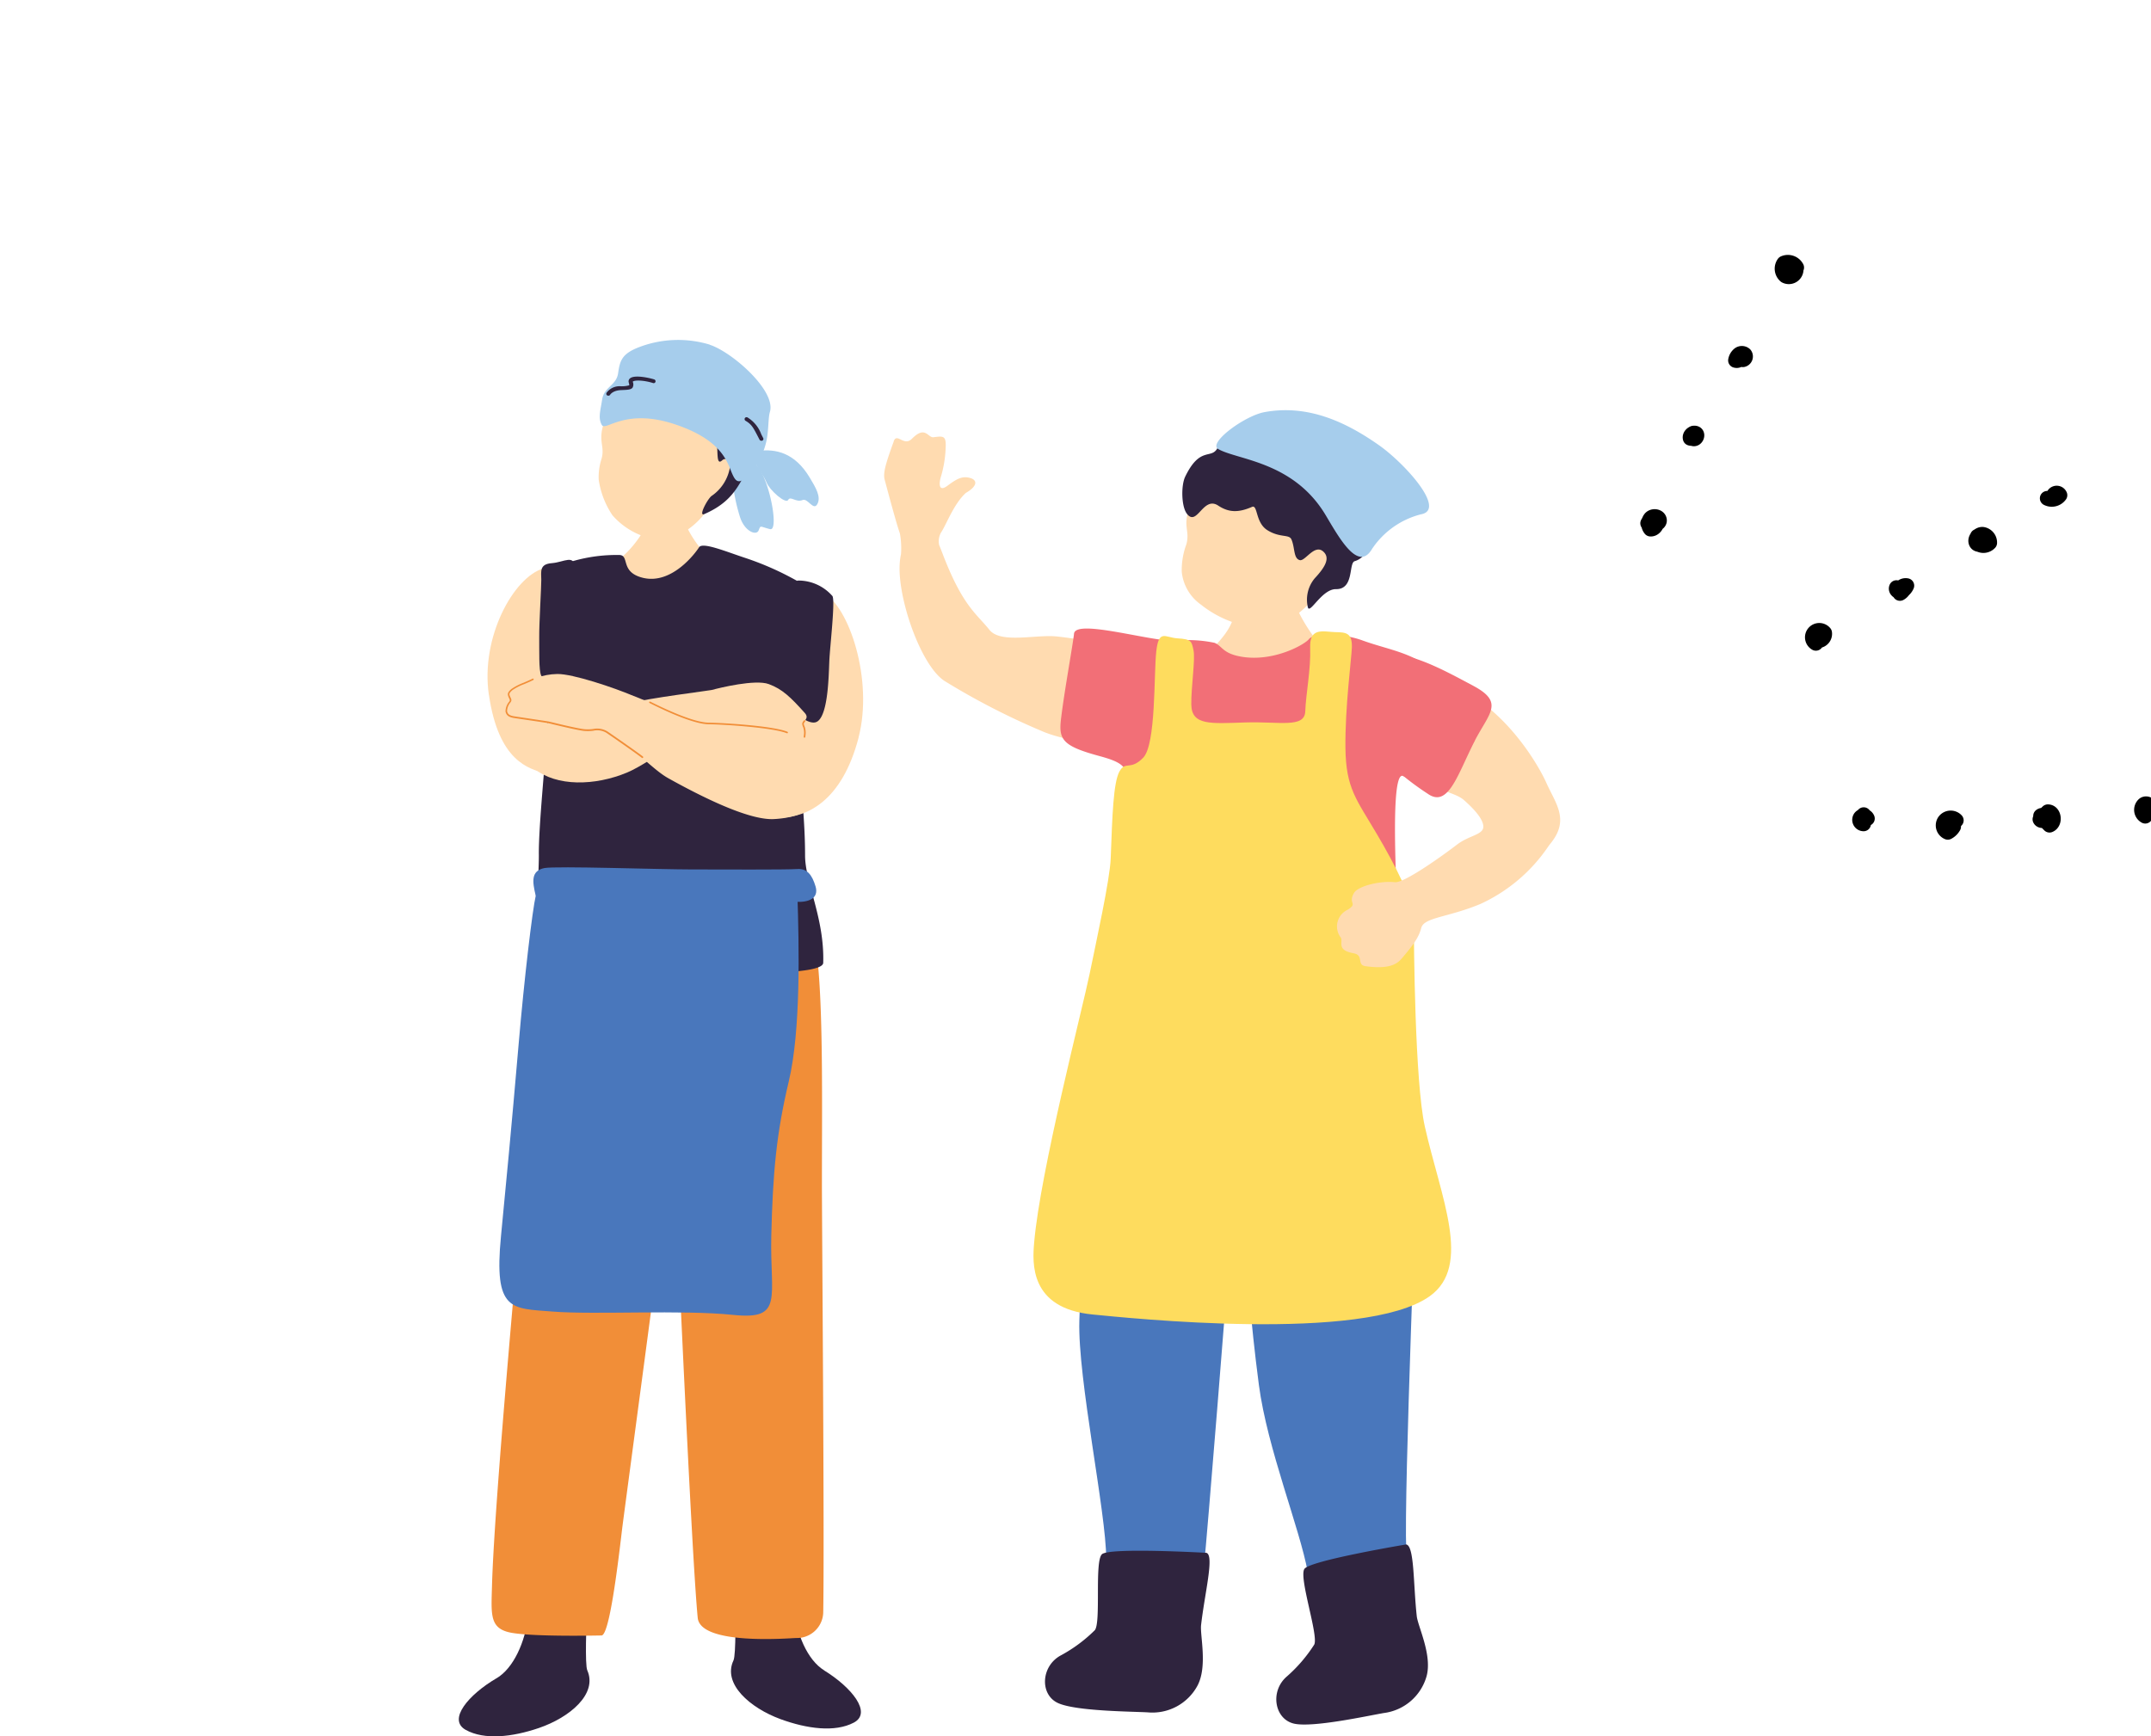 <svg xmlns="http://www.w3.org/2000/svg" xmlns:xlink="http://www.w3.org/1999/xlink" width="291.73" height="235.53" viewBox="0 0 291.73 235.53"><defs><clipPath id="b"><rect width="291.73" height="235.53"/></clipPath></defs><g id="a" clip-path="url(#b)"><g transform="translate(62.224 34.108)"><path d="M228.521,75.178a.873.873,0,0,0,.806.755c.531-.4-.233-1.3-.78-.92a.978.978,0,0,0,.18,1.591" fill="none" stroke="#000" stroke-linecap="round" stroke-linejoin="round" stroke-width="2"/><path d="M214.678,76.752c.355.359.711.715,1.064,1.072.817-.326.629-1.823-.229-1.819l-1.069,1.02c.134.3.68.2.744-.134a.4.4,0,0,0-.656-.32" fill="none" stroke="#000" stroke-linecap="round" stroke-linejoin="round" stroke-width="2"/><path d="M202.276,78.036c.273-.288.548-.575.82-.864a1.043,1.043,0,0,0-1.6.1,1.017,1.017,0,0,0,.45,1.521,1.923,1.923,0,0,0,.791-.772.808.808,0,0,0-1.011-.59" fill="none" stroke="#000" stroke-linecap="round" stroke-linejoin="round" stroke-width="2"/><path d="M190.539,76.4a.385.385,0,0,0,.5.522.561.561,0,0,0-.965-.123.548.548,0,0,0,.45.848" fill="none" stroke="#000" stroke-linecap="round" stroke-linejoin="round" stroke-width="2"/><path d="M215.434,33.486a1.367,1.367,0,0,0,1.72-.422.474.474,0,0,0-.824-.084" fill="none" stroke="#000" stroke-linecap="round" stroke-linejoin="round" stroke-width="2"/><path d="M205.781,39.332a1.163,1.163,0,0,0,1.847.195,1.128,1.128,0,0,0-.971-1.158c-.563-.025-1.119.672-.855,1.158s1.251.128,1.113-.417c-.316-.158-.632-.313-.949-.471" fill="none" stroke="#000" stroke-linecap="round" stroke-linejoin="round" stroke-width="2"/><path d="M194.983,45.6c-.157.344.3.666.648.543a1.622,1.622,0,0,0,.759-.812.819.819,0,0,0-.936,1.059,1.2,1.2,0,0,0,.628-.873" fill="none" stroke="#000" stroke-linecap="round" stroke-linejoin="round" stroke-width="2"/><path d="M183.611,52.092a.794.794,0,0,0,.94.686.937.937,0,0,0,.69-1.037.939.939,0,1,0-1.185,1.416" fill="none" stroke="#000" stroke-linecap="round" stroke-linejoin="round" stroke-width="2"/><path d="M180.566,2.157a.643.643,0,0,0,.885.028,1.35,1.35,0,0,0-1.737-.6,1.285,1.285,0,0,0,.209,1.732.99.99,0,0,0,1.443-.729.706.706,0,0,0-1.317-.251" fill="none" stroke="#000" stroke-linecap="round" stroke-linejoin="round" stroke-width="2"/><path d="M167.463,24.642c-.342.111-.333.723.012.777s.607-.522.331-.725c-.354-.221-.918.237-.795.643a.541.541,0,0,0,.72-.456" fill="none" stroke="#000" stroke-linecap="round" stroke-linejoin="round" stroke-width="2"/><path d="M161.84,36.707c.053.527,1.045.283,1-.247s-.842-.671-1.218-.268a1.171,1.171,0,0,0,0,1.47c.778.057,1.26-1.258.607-1.652a1.748,1.748,0,0,0-.985.864" fill="none" stroke="#000" stroke-linecap="round" stroke-linejoin="round" stroke-width="2"/><path d="M173.944,14.308c-.144-.082-.164.3-.011.217a.286.286,0,0,0,.129-.431c-.3.078-.191.623.111.592a.455.455,0,0,0,.255-.707.623.623,0,0,0-.822,0,1.361,1.361,0,0,0-.45.8.524.524,0,0,0,.541-.134" fill="none" stroke="#000" stroke-linecap="round" stroke-linejoin="round" stroke-width="2"/><path d="M49.56,192.475c-2.283-1.4-3.8-4.97-4.155-8.658-.627-6.542-7.9-4.006-7.9-.646,0,1.526.112,7.188-.253,7.956-1.5,3.173,2.237,6.439,6.392,7.965,3.584,1.31,7.375,1.816,9.93.468,2.527-1.339-.318-4.8-4.015-7.076Z" fill="#2f243e"/><path d="M5.1,193.56c2.312-1.357,3.912-4.9,4.342-8.573.767-6.533,7.983-3.828,7.908-.477-.028,1.525-.262,7.188.075,7.955,1.423,3.211-2.377,6.393-6.56,7.825-3.612,1.235-7.412,1.657-9.93.253-2.5-1.4.421-4.792,4.165-6.992Z" fill="#2f243e"/><path d="M12.227,88.78c-.908,9.846-3.042,30.082-3.594,38.889-.187,3.061-3.781,41.07-4.127,53.265-.112,4.044-.374,5.934,2.733,6.458s11.09.365,12.12.347,2.152-8.986,2.77-14.264c.206-1.769,6.036-45.123,6.167-46.826s.823-3.416,1.029-.019,2.209,49.755,3.079,58.713c.374,3.781,12.419,2.761,13.364,2.742a3.569,3.569,0,0,0,3.659-3.444c.178-10.006-.178-53.022-.178-57.936,0-9.828.178-22.472-.524-29.848A43.091,43.091,0,0,0,46.8,87.732c-.983-1.816-34.122-3.912-34.581,1.058Z" fill="#f18e38"/><path d="M4.076,60.14C2.935,52.315,7.446,44.173,11.47,43c1.769-.515,2.7,10.857,3.818,14.255.777,2.359,1.03,5.466,1.647,6.234,2.068,2.583-2.209,8.021-5.138,7.3-2.349-.58-6.411-1.685-7.712-10.651Z" fill="#ffdbb0"/><path d="M39.592,28.542c2.115.066,4.052,9.472,2.63,9.126s-1.254-.59-1.554.168-1.881.159-2.517-1.769A24.814,24.814,0,0,1,37,28.935c0-2.621,1.769-.412,2.592-.384Z" fill="#a6cdec"/><path d="M40.7,27.045c-2.115.243.356,2.621,1.048,4.315.421,1.039,2.592,2.948,2.92,2.349s1.039.393,1.965.009c.7-.29,1.469,1.535,2,.543S48.4,32.024,47.6,30.685c-2.059-3.444-4.661-3.9-6.888-3.641Z" fill="#a6cdec"/><path d="M26.442,33.9c.253.019,3.584.44,3.9.431a23.44,23.44,0,0,0,.683,3.22c.281.674,1.993,3.594,3.865,4.661C36.6,43.6,42.642,53.251,40.209,53.4c-2.714.169-18.979-.262-21.488-.889-1.919-.477,1.853-10.1,2.929-10.642a14.675,14.675,0,0,0,4.015-5.176c.262-.945.758-2.433.777-2.789Z" fill="#ffdbb0"/><path d="M33.293,35.627c-2.2,2.724-4.969,3.744-7.047,3.341a9.915,9.915,0,0,1-5.4-3.173,11.6,11.6,0,0,1-1.872-4.848,8.119,8.119,0,0,1,.365-2.752c.655-2.115-1.039-2.677,1.189-6.776.674-1.245,1.956-3.706,7.609-2.958,4.979.665,14.375,9.023,5.147,17.156Z" fill="#ffdbb0"/><path d="M22.006,20.409c-1.675-.056-.271-4.043,2.789-4.277,3.145-.243.028-1.75,6.514-1.357,4.726.29,12.4,8.517,9.05,12.954-2.218,2.939-2.349,5.85-7.066,7.9-.88.384.533-2.237,1.057-2.508A5.873,5.873,0,0,0,36.709,29.6c.309-.992-.365-1.825-1-1.254-1.273,1.161.14-4.1-1.853-4.268C28.539,23.628,22.97,20.437,22.006,20.409Z" fill="#2f243e"/><path d="M34.033,12.64a14.816,14.816,0,0,0-9.92.477c-2.021.861-2.274,1.769-2.508,3.416s-1.891,1.825-2.162,3.547c-.243,1.573-.571,2.518-.047,3.454s3.107-2.4,10.033-.047c5.784,1.956,6.832,4.642,7.44,6.159s.927,2.05,2.256.917a10.235,10.235,0,0,0,2.546-4.624c.384-1.554.262-3.3.524-4.174.861-2.911-5.2-8.162-8.161-9.107Z" fill="#a6cdec"/><path d="M40.948,25.659a.286.286,0,0,0,.215,0,.246.246,0,0,0,.122-.346l-.262-.505a4.454,4.454,0,0,0-1.853-2.284.277.277,0,0,0-.374.084.269.269,0,0,0,.1.365c.8.468,1.029.9,1.628,2.05l.262.505a.256.256,0,0,0,.15.131Z" fill="#2f243e"/><path d="M20.191,19.548a.273.273,0,0,0,.337-.112c.009-.019.346-.58,1.488-.627.917-.037,1.338-.056,1.554-.337a.9.9,0,0,0,.019-.8c.234-.262,1.553-.2,2.751.178a.258.258,0,0,0,.337-.169.27.27,0,0,0-.187-.328c-.664-.206-2.686-.665-3.285-.122a.521.521,0,0,0-.15.562c.084.3.066.356.056.365a3.853,3.853,0,0,1-1.142.131,2.158,2.158,0,0,0-1.937.9.266.266,0,0,0,.122.356.046.046,0,0,1,.028.009Z" fill="#2f243e"/><path d="M49.26,46.821a39.975,39.975,0,0,0-10.22-5.185c-2.78-.908-5.98-2.265-6.458-1.5s-3.7,5.11-7.637,4.128c-3.163-.786-1.684-3.126-3.247-3.089a21.29,21.29,0,0,0-7.852,1.376c-1.722.674-.9,1.423-.7,4.642.206,3.369-.9,13.234-1.1,16.735-.281,5.138-1.226,13.964-1.189,17.886s-1.142,15.06,1.526,15.125c4.8.1,36.958,2.368,37.042-.44.187-6.065-2.461-10.885-2.461-14.573,0-7.534-1.423-15.368-1.057-16.679.749-2.714,4.37-17.708,3.332-18.42Z" fill="#2f243e"/><path d="M11.609,83.642c1.628-.3,15.6.187,19.887.187s12.709.056,14.431-.056c1.319-.084,1.993.8,2.461,2.368s-.88,2.19-2.677,2.078c-4.5-.3-16.4-.459-21.057-.468s-13.935.908-14.244-.449C10,85.532,9.737,84.025,11.609,83.642Z" fill="#4977bc"/><path d="M11.17,57.519c-.328-.721-.243-3.323-.262-5.185s.29-6.861.281-7.787c-.019-1.17-.253-2.134,1.432-2.265s3.07-1.273,3.116.693-.393,7.123-.374,9.144.767,5.831-.393,6.187S11.6,58.352,11.17,57.519Z" fill="#2f243e"/><path d="M54.22,65.924c2.012-7.7-1.217-17.867-4.96-19.749C47.613,45.352,44.3,61.956,46.172,65c2.087,3.4-.346,4.736-1.095,5.382-2.5,2.171-4.333,6.552-1.32,6.43,3.4-.14,8.18-2.115,10.472-10.885Z" fill="#ffdbb0"/><path d="M50.691,46.774c.365.8-.356,6.823-.44,8.817s-.159,7.038-1.544,8.115c-.833.655-2.181-.468-3.388-1.086-1.9-.973-1.292-1.423-1.226-3.528s.9-5.12,1-7.282-.562-6.907.926-7.169A6.135,6.135,0,0,1,50.7,46.774Z" fill="#2f243e"/><path d="M34.313,59.485c1.086-.3,5.887-1.469,7.721-.8s2.985,1.788,4.895,3.922c.721.8-.4,1.161-.243,1.563.449,1.132.3,2.864-.674,2.6-2.256-.6-5.728-1.825-6.411-1.769-1.2.1-4.782-.169-5.578-.842-.7-.59-7.74,5.082-11.193,6.524-4.361,1.816-9.565,1.937-12.6-.524-1.928-1.563-.9-3.21,1.834-6.224,2.021-2.228,9.106-2.087,11.062-2.639C25.544,60.617,34.051,59.56,34.313,59.485Z" fill="#ffdbb0"/><path d="M23.755,60.318c-2.723-1.161-8.32-3.033-10.388-3s-3.575.711-6.167,2.125c-.983.533.056,1.254-.225,1.591-.8.945-.711,1.919.15,2.078,1.563.3,6.121.833,6.795,1.114,1.179.505,3.828.992,4.838.618.9-.328,3.566,1.4,5.2,2.312,4.567,2.536,7.1-2.817,5.99-3.978-1.207-1.245-3.173-1.582-6.2-2.873Z" fill="#ffdbb0"/><path d="M42.718,77c5.84-.3,7.244-3.5,7.244-6.627,0-7.01-14.675-6.009-18.849-6.692a55.731,55.731,0,0,1-9.424-2.8c-3.313-1.31-5.035,2.7-2.218,4.015,3.772,1.76,6.542,5.213,8.91,6.542,4.53,2.527,10.94,5.737,14.347,5.56Z" fill="#ffdbb0"/><path d="M10.45,87.32c.646-2.742,4.464-.374,19.513-.861s15.919-.758,15.957.608c.234,7.216.487,18.57-1.17,25.533s-2.162,12.289-2.368,20.9c-.2,8.461,1.75,11.475-5.175,10.754s-18.764,0-24.426-.449-8.058.037-7.056-10.258c.7-7.2,1.394-14.433,2.386-25.954C8.878,98.608,9.982,89.314,10.45,87.32Z" fill="#4977bc"/><path d="M24.908,68.732a.088.088,0,0,1-.066-.028c-.6-.487-3.519-2.518-4.838-3.416a2.429,2.429,0,0,0-1.769-.271,5.967,5.967,0,0,1-1.3.019c-.917-.122-3.014-.618-4.136-.889-.374-.094-.655-.159-.711-.168-.524-.094-2.452-.374-3.725-.562l-.824-.122c-.945-.14-1.1-.5-1.2-.87a2.079,2.079,0,0,1,.487-1.348c.131-.169.112-.215,0-.459-.019-.047-.047-.1-.075-.168-.187-.449-.122-.646.374-1.086A7.438,7.438,0,0,1,8.792,58.5c.412-.178.833-.356,1.217-.552a.1.1,0,0,1,.094.187c-.393.2-.814.374-1.226.552a7.149,7.149,0,0,0-1.61.824c-.468.412-.449.534-.318.842a1.289,1.289,0,0,0,.075.159c.112.253.187.4-.028.674a1.942,1.942,0,0,0-.449,1.17c.084.337.206.59,1.02.711l.824.122c1.273.187,3.2.477,3.734.562.066.009.328.075.721.168,1.123.271,3.2.767,4.118.88a5.571,5.571,0,0,0,1.254-.019,2.668,2.668,0,0,1,1.909.309c1.32.9,4.24,2.939,4.848,3.426a.106.106,0,0,1,.019.15.1.1,0,0,1-.084.037Z" fill="#f18e38"/><path d="M44.524,65.353h-.037c-1.788-.739-8.245-1.189-10.613-1.217-1.507-.019-4.277-1.011-8-2.883a.1.1,0,0,1,.094-.187c3.7,1.853,6.439,2.836,7.918,2.855,2.19.028,8.788.449,10.688,1.236a.107.107,0,0,1,.056.14.113.113,0,0,1-.094.065Z" fill="#f18e38"/><path d="M46.882,65.961a.112.112,0,0,1-.1-.112,1.551,1.551,0,0,1,.019-.2,2.263,2.263,0,0,0-.084-1.086c-.225-.505-.159-.636.094-.936a.106.106,0,1,1,.159.14c-.206.243-.243.29-.056.711a2.488,2.488,0,0,1,.1,1.189,1.147,1.147,0,0,1-.019.187.1.1,0,0,1-.1.1Z" fill="#f18e38"/><path d="M58.981,25.76c.448-1.241,1.377.752,2.473-.352C63.3,23.55,63.6,25.3,64.392,25.2c1.369-.168,1.745-.248,1.633,1.593a15.664,15.664,0,0,1-.648,3.811c-.248.809-.336,2.1.9,1.177s1.985-1.345,3.034-1.065,1.08,1.1-.544,2.041c-1.649,1.5-2.641,4.3-3.354,5.356a2.413,2.413,0,0,0-.264,1.705c.136.328.3.744.5,1.273,2.7,7.029,4.57,8.046,6.315,10.231,1.553,1.945,6.4.568,9.285.921a58.141,58.141,0,0,1,8.981,1.721c11.126,3.234,11.086,8.574,7.644,10.511-6.819,3.835-15.272,1.985-18.442.736A97.09,97.09,0,0,1,65.84,58.238C62.631,56.093,59.485,47,59.8,42.323a9.163,9.163,0,0,1,.176-1.281,11.276,11.276,0,0,0-.152-2.794c-.464-1.313-1.441-4.947-2.065-7.285-.256-.953.216-2.386,1.233-5.2Z" fill="#ffdbb0"/><path d="M111.408,45.485a9.655,9.655,0,0,0-4.9.24c-.488.224-1.361,3.771-1.617,4.435-1.272,3.29-5.131,4.964-4.7,7.958.656,4.563,20.162,1.193,16.673-4.683a24.148,24.148,0,0,1-2.794-4.195c-.832-1.769-1.5-3-2.665-3.763Z" fill="#ffdbb0"/><path d="M132.851,57.742c-2.577-3.226-6.5-3.595-10.277-4.972-3.074-1.121-6.74-.913-7.268-.192-.512.7-4.69,3.106-9.069,2.41-2.673-.432-2.673-1.473-3.738-1.9a17.352,17.352,0,0,0-5.314-.28c-3.242.144-13.527-3.01-13.743-.961-.144,1.409-1.313,7.789-1.769,11.592-.328,2.762.224,3.643,5.075,4.971,1.641.448,3.29.937,3.642,1.985.552,1.657-.136,7.229-.44,10.159-.768,7.325-5.315,21.167-.328,21.751,6.131.721,13.255,1.145,18.882,1.826,5.154.616,19.538,2.321,19.378-3.643-.12-4.347-2.121-30.59.224-29.317,2.537,1.377,6.795-10.848,4.746-13.417Z" fill="#f26f77"/><path d="M115.9,47.07c-2.393,3.026-5.6,4.243-8.108,3.9a14.616,14.616,0,0,1-7.132-3.058,6.206,6.206,0,0,1-2.609-4.459,10,10,0,0,1,.632-3.739c.6-2.306-1.024-2.49,1.289-6.989.7-1.369,4.722-7.533,11.526-6.973,5.979.488,9.413,14.979,4.41,21.319Z" fill="#ffdbb0"/><path d="M111.857,24.807a2.839,2.839,0,0,0,2.322-.368,6.008,6.008,0,0,1,5,.456c2.217,1.513,1.7,3.963,1.9,5.58.152,1.2,1.329,1.321,2.041,2.17.929,1.1,1.273,3.947,1.049,5.076-.2,1-.729,3.731-2.658,4.291-.856.248-.04,3.827-2.537,3.795-1.945-.024-3.586,3.53-3.826,2.434a4.522,4.522,0,0,1,.936-3.9c1.473-1.577,2.138-2.81,1.121-3.667-1.169-.977-2.417,1.369-3.138,1.2-.888-.216-.648-1.7-1.144-2.818-.328-.729-1.561-.176-3.274-1.257-1.633-1.033-1.265-3.5-2.073-3.146-1.793.777-3.114.793-4.578-.176-2.058-1.361-2.866,2.922-4.251,1.1-.768-1.009-.793-3.875-.224-5.036,1.993-4.115,3.49-2.346,4.331-3.795,1.192-2.066,2.793-3.4,5.186-3.234s2.946.993,3.81,1.289Z" fill="#2f243e"/><path d="M87.421,103.951c-1.1,4.307-2.929,30.309-3.258,41.076-.24,7.878,3.642,26,3.642,32.3,0,.833,2.329,5.228,5.187,5.476.984.088,7.788-1.681,8.06-4.315.448-4.219,3.242-39.14,3.314-40.749.088-2.161,2.161-3.562,2.321-2.153.344,3.178.608,8.886,1.825,18.165,1.128,8.6,5.579,19.541,6.627,25.393.553,3.09,5.243,1.633,7.18,1.545,4.747-.224,6.419,1.225,6.179-4.531-.344-8.181,1.537-51.82,1.433-55.319-.224-7.4-2.473-16.523-3.426-18.22-.44-.785-17.785.032-24.18-.112-7.452-.161-13.976-2.186-14.9,1.433Z" fill="#4977bc"/><path d="M128.49,175.393c1.121.176.953,5.324,1.433,9.719.152,1.4,2.129,5.3,1.328,8.173a6.927,6.927,0,0,1-5.779,4.972c-2.121.36-9.517,1.993-12.126,1.457-2.713-.56-3.386-4.4-1.04-6.413a20.1,20.1,0,0,0,3.713-4.323c.617-1.217-2.129-9.126-1.328-10.271S128.49,175.393,128.49,175.393Z" fill="#2f243e"/><path d="M118.933,51.642c-1.665-.048-3.578-.729-3.466,2.122s-.584,6.292-.664,8.614-3.482,1.361-8.157,1.513-7.268.432-7.3-2.45c-.024-2.378.56-6.124.3-7.341s-.264-1.505-2.177-1.617c-1.657-.1-2.529-1.3-2.873,1.777s-.016,12.609-1.777,14.418-2.409.36-3.226,1.881-.96,5.9-1.177,11.784c-.1,2.842-1.977,11.32-2.873,15.715s-6.684,26.763-7.508,36.37c-.24,2.754-.664,8.942,7.948,9.775,4.61.44,36.8,3.875,45.7-2.482,5.795-4.139,1.488-13.417-.665-23.024-1.345-6-1.489-24.665-1.489-28,0-2.65-2.593-7.541-4.97-11.592-2.818-4.8-4.242-6.236-4.307-11.76s.833-12.225.873-13.642c.056-2.017-.857-2.025-2.209-2.065Z" fill="#fedc5e"/><path d="M121.342,95.193c-2.474-.432-1.265-1.625-1.777-2.194a2.489,2.489,0,0,1,.952-3.683c1.513-.921.024-.816.9-2.306.536-.9,3.418-1.665,5.547-1.449,1.28.128,6.555-3.667,8.42-5.1,1.641-1.265,3.61-1.321,3.57-2.474-.032-.9-1.025-2.154-2.625-3.562-1.457-1.281-4.6-1.249-8.317-4.419-8.684-7.4-2.361-12.361,1.585-12.225,10.317.36,16.721,11.632,17.889,14.266,1.225,2.77,3.146,4.931.737,8.062-.136.184-.288.368-.432.552a.061.061,0,0,1-.016.032,22.4,22.4,0,0,1-9.2,7.813c-4.4,1.841-7.676,1.809-8.045,3.266-.328,1.3-1.112,2.33-2.609,4.1-.608.72-1.6,1.545-4.946,1.081-1.257-.176-.161-1.5-1.633-1.753Z" fill="#ffdbb0"/><path d="M137.823,66.332c-2.345,4.531-3.586,9.222-6.412,7.229a37.17,37.17,0,0,1-8.172-7.205c-2.049-2.41-2.369-11.328,1.985-11.76,3.682-.36,8.036,2,12.423,4.355,4.162,2.234,2.089,3.675.168,7.381Z" fill="#f26f77"/><path d="M101.418,176.538c1.056.416-.24,5.4-.745,9.79-.16,1.4.913,5.644-.512,8.262a6.941,6.941,0,0,1-6.732,3.579c-2.153-.12-9.717-.152-12.15-1.257-2.521-1.145-2.329-5.044.4-6.485a20.042,20.042,0,0,0,4.578-3.4c.872-1.049-.064-9.375.977-10.311s14.192-.184,14.192-.184Z" fill="#2f243e"/><path d="M102.98,26.792c2.561,1.5,10.2,1.649,14.576,8.958,1.841,3.082,4.426,7.813,6.307,4.6a11.322,11.322,0,0,1,6.628-4.691c3.521-.624-2.218-6.925-5.667-9.359-4.763-3.362-9.854-5.54-15.537-4.507-2.737.5-7.692,4.187-6.3,5Z" fill="#a6cdec"/></g></g></svg>